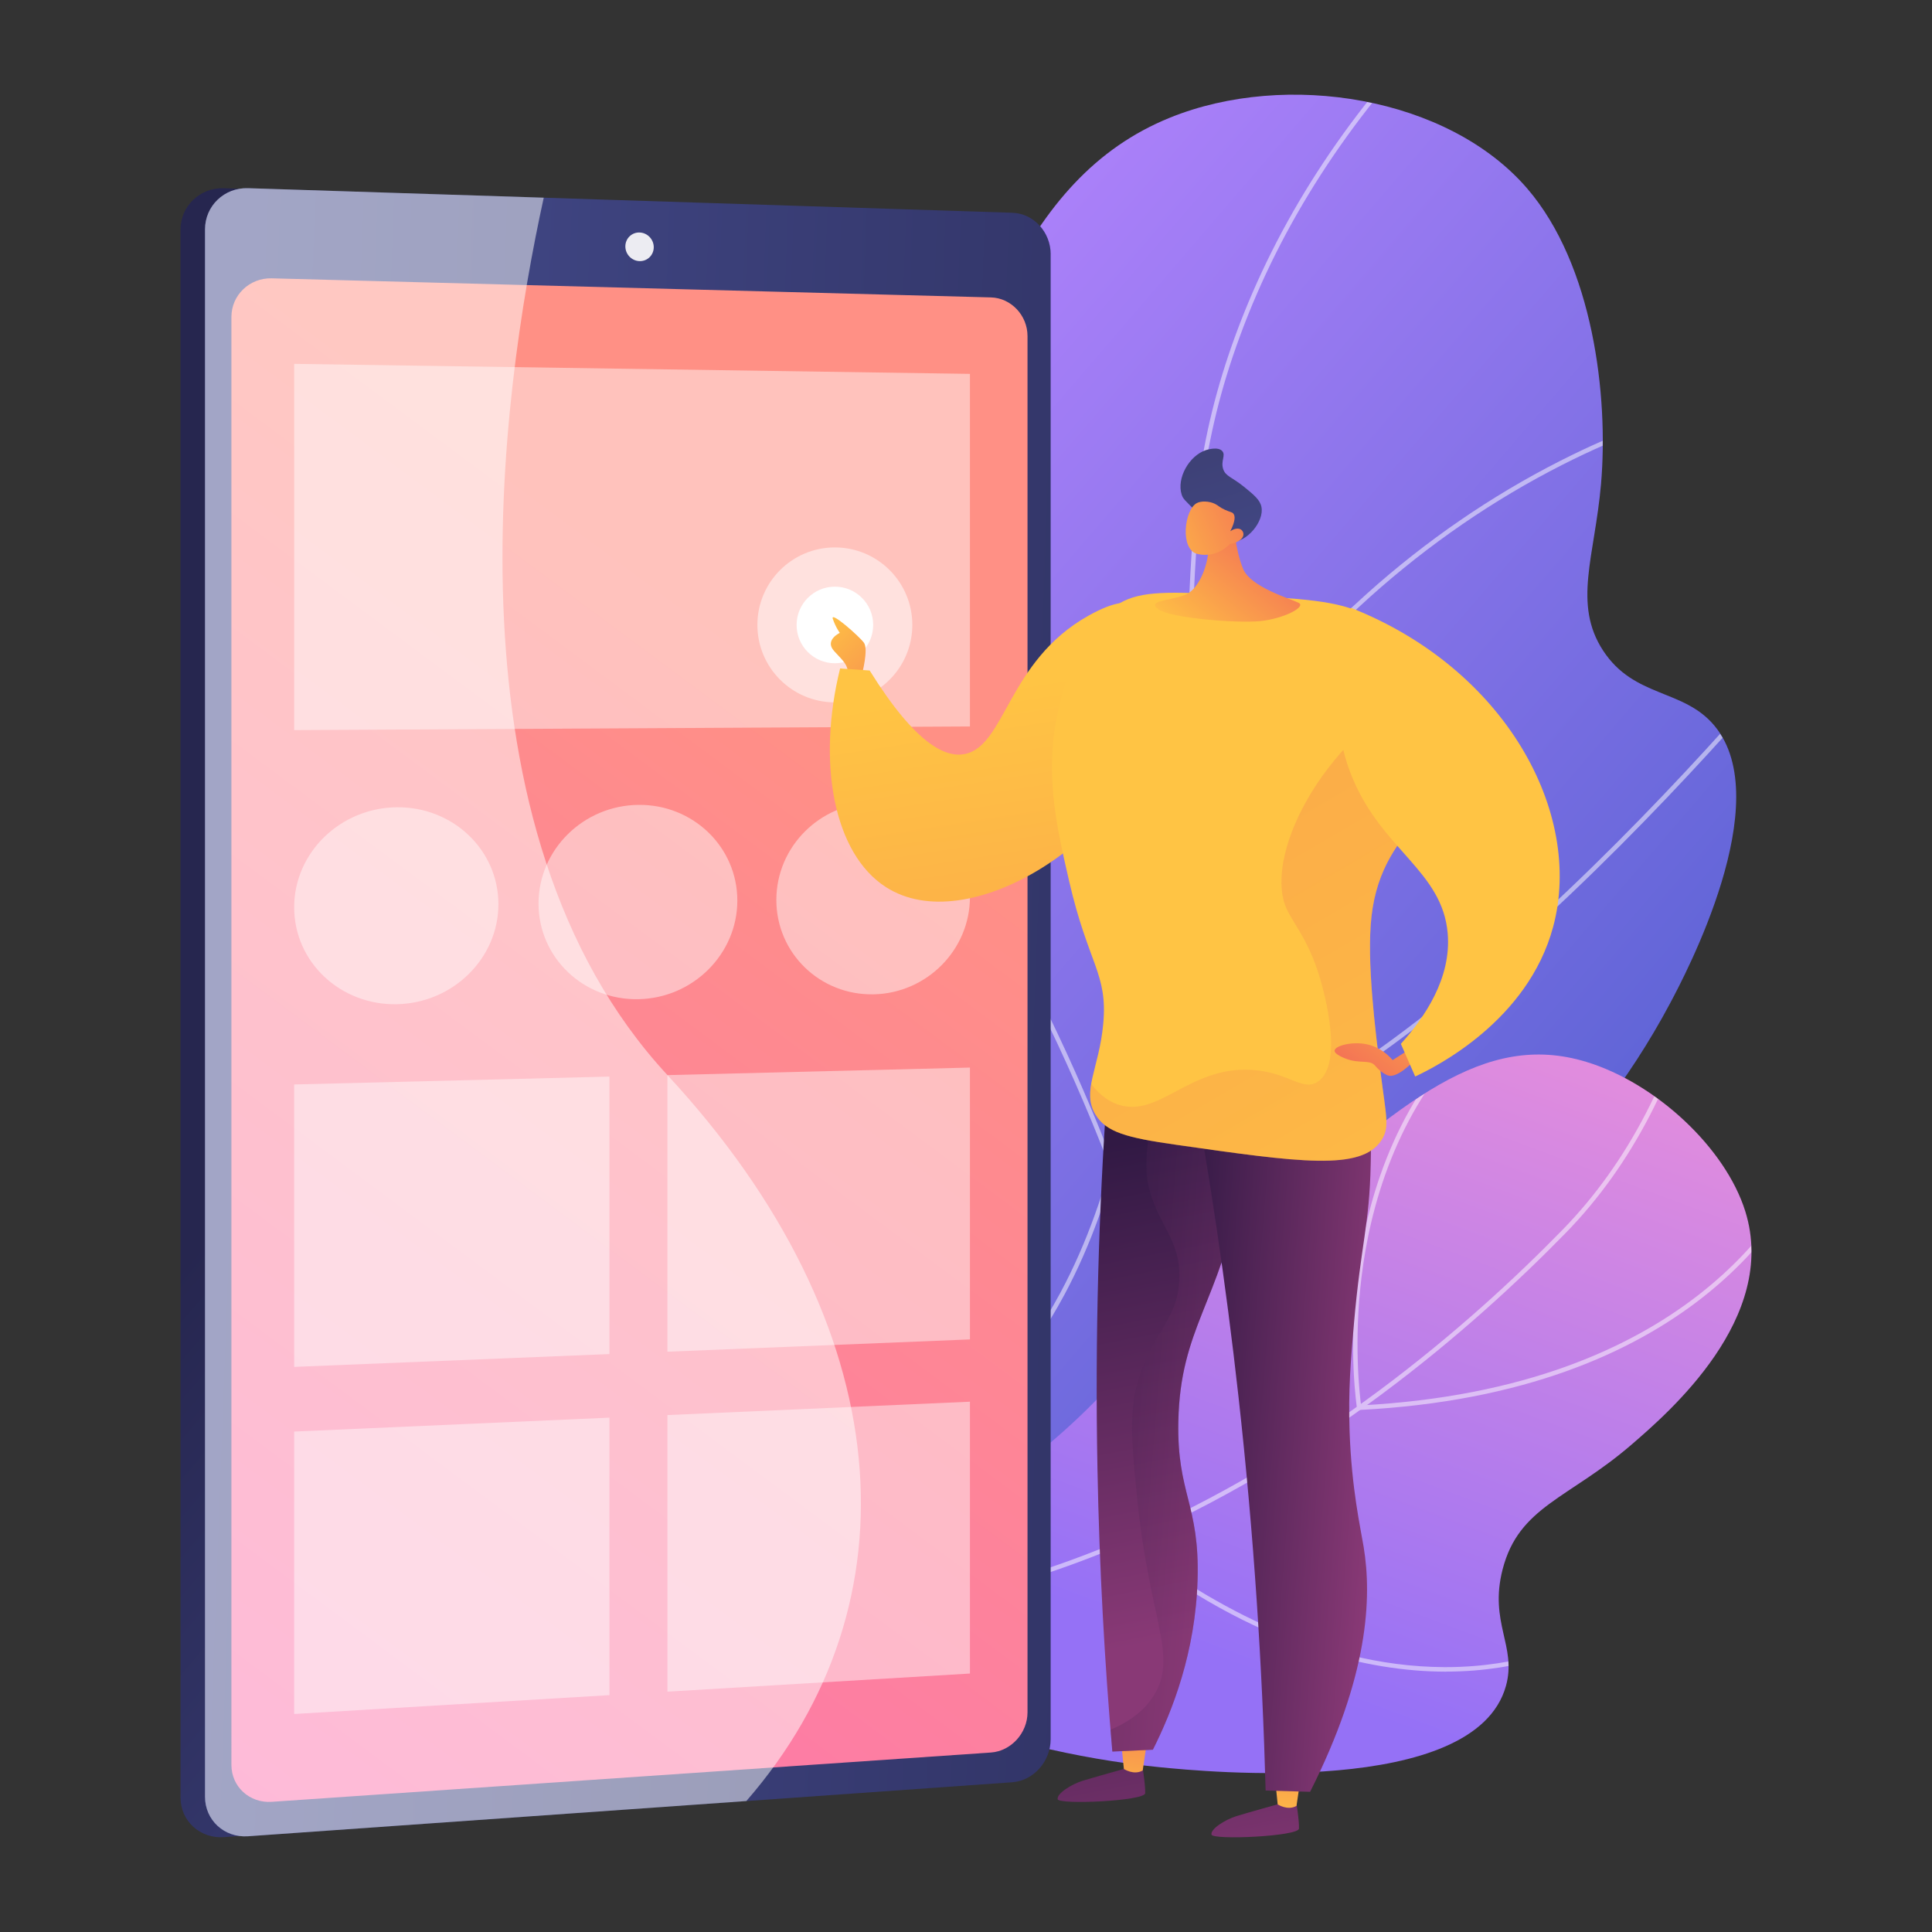 <svg xmlns="http://www.w3.org/2000/svg" xmlns:xlink="http://www.w3.org/1999/xlink" id="a" data-name="Calque_1" viewBox="0 0 500 500"><rect x="0" y="0" width="500" height="500" fill="#333333" stroke="none"/><defs><linearGradient id="c" data-name="D&#xE9;grad&#xE9; sans nom 63" x1="2752.68" y1="2384.82" x2="3012.88" y2="2384.82" gradientTransform="translate(-3449.03 159.15) rotate(40.7) scale(1 -1)" gradientUnits="userSpaceOnUse"><stop offset="0" stop-color="#aa80f9"></stop><stop offset="1" stop-color="#6165d7"></stop></linearGradient><clipPath id="d"><path d="M195.3,412.76c-23,5.99-40.41-21.03-25.29-39.37,6.58-7.98,12.79-16.79,18.38-26.52,32-55.63,15.46-92.15,44.28-192.86,18.22-63.67,31.58-107.93,70.06-123.54,30.15-12.24,72.12-5.42,92.54,18.36,16.98,19.77,21.05,53.58,19.06,76.46-1.62,18.64-7.35,31.01.54,43.08,8.06,12.33,20.83,9.81,28.84,19.47,16.26,19.59-7.62,64.51-11.48,71.77-42.93,80.75-137.19,118.42-178.5,134.36-15.81,6.1-35.37,12.79-58.42,18.8Z" style="fill: none;"></path></clipPath><linearGradient id="e" data-name="D&#xE9;grad&#xE9; sans nom 64" x1="365.46" y1="2847.67" x2="301.97" y2="2677.27" gradientTransform="translate(0 3102) scale(1 -1)" gradientUnits="userSpaceOnUse"><stop offset="0" stop-color="#e38ddd"></stop><stop offset="1" stop-color="#9571f6"></stop></linearGradient><clipPath id="g"><path d="M187.87,418.73c28.79,16.86,67.86,34.24,112.35,38.63,11.35,1.12,81.49,8.04,89.53-21.08,2.83-10.26-4.43-16.33-.88-30.11,4.2-16.33,17.09-18.27,33.34-32.28,9.69-8.36,38.05-32.82,29.48-60.37-5.12-16.46-23.2-33.27-41.2-38.72-26.4-7.99-47.47,10.05-82.58,41.18-31.12,27.6-33.03,37.68-55.79,57.16-16.89,14.46-43.4,32.49-84.25,45.58Z" style="fill: none;"></path></clipPath><linearGradient id="h" data-name="D&#xE9;grad&#xE9; sans nom 22" x1="308.17" y1="2705.83" x2="122.75" y2="2864" gradientTransform="translate(0 3102) scale(1 -1)" gradientUnits="userSpaceOnUse"><stop offset="0" stop-color="#444b8c"></stop><stop offset="1" stop-color="#26264f"></stop></linearGradient><linearGradient id="i" data-name="D&#xE9;grad&#xE9; sans nom 22" x1="58.45" y1="2840.72" x2="435.54" y2="2826.69" xlink:href="#h"></linearGradient><linearGradient id="j" data-name="D&#xE9;grad&#xE9; sans nom 59" x1="220.13" y1="2916.29" x2="-12.3" y2="2603.78" gradientTransform="translate(0 3102) scale(1 -1)" gradientUnits="userSpaceOnUse"><stop offset="0" stop-color="#ff9085"></stop><stop offset="1" stop-color="#fb6fbb"></stop></linearGradient><linearGradient id="k" data-name="D&#xE9;grad&#xE9; sans nom 60" x1="210.95" y1="2941.76" x2="240.82" y2="2911.36" gradientTransform="translate(0 3102) scale(1 -1)" gradientUnits="userSpaceOnUse"><stop offset="0" stop-color="#ffc444"></stop><stop offset="1" stop-color="#f36f56"></stop></linearGradient><linearGradient id="l" data-name="D&#xE9;grad&#xE9; sans nom 54" x1="-3156.61" y1="2521.91" x2="-3127.86" y2="2418.17" gradientTransform="translate(3217.03 3161.59) rotate(4.58) scale(1 -1)" gradientUnits="userSpaceOnUse"><stop offset="0" stop-color="#311944"></stop><stop offset="1" stop-color="#893976"></stop></linearGradient><linearGradient id="m" data-name="D&#xE9;grad&#xE9; sans nom 60" x1="-3131.02" y1="2448.56" x2="-3130.61" y2="2483.56" gradientTransform="translate(3217.03 3161.59) rotate(4.58) scale(1 -1)" xlink:href="#k"></linearGradient><linearGradient id="n" data-name="D&#xE9;grad&#xE9; sans nom 54" x1="-3120.62" y1="2531.88" x2="-3091.87" y2="2428.14" xlink:href="#l"></linearGradient><linearGradient id="o" data-name="D&#xE9;grad&#xE9; sans nom 60" x1="-3090.55" y1="2448.08" x2="-3090.14" y2="2483.08" gradientTransform="translate(3217.03 3161.59) rotate(4.58) scale(1 -1)" xlink:href="#k"></linearGradient><linearGradient id="p" data-name="D&#xE9;grad&#xE9; sans nom 54" x1="292.89" y1="2806.91" x2="317.61" y2="2680.52" gradientTransform="translate(0 3102) scale(1 -1)" xlink:href="#l"></linearGradient><linearGradient id="q" data-name="D&#xE9;grad&#xE9; sans nom 54" x1="-3151.2" y1="2561.12" x2="-3113.94" y2="2561.12" xlink:href="#l"></linearGradient><linearGradient id="r" data-name="D&#xE9;grad&#xE9; sans nom 54" x1="-3130.16" y1="2555.79" x2="-3073.6" y2="2555.79" xlink:href="#l"></linearGradient><linearGradient id="s" data-name="D&#xE9;grad&#xE9; sans nom 60" x1="256.56" y1="2924.23" x2="298.27" y2="2656.32" xlink:href="#k"></linearGradient><linearGradient id="t" data-name="D&#xE9;grad&#xE9; sans nom 60" x1="-3077.49" y1="2451.7" x2="-3035.77" y2="2183.79" gradientTransform="translate(3217.03 3161.59) rotate(4.58) scale(1 -1)" xlink:href="#k"></linearGradient><linearGradient id="u" data-name="D&#xE9;grad&#xE9; sans nom 60" x1="-3016.48" y1="2549.08" x2="-3142.72" y2="2730.32" gradientTransform="translate(3217.03 3161.59) rotate(4.58) scale(1 -1)" xlink:href="#k"></linearGradient><linearGradient id="v" data-name="D&#xE9;grad&#xE9; sans nom 60" x1="374.4" y1="2854.23" x2="350.92" y2="2822.51" xlink:href="#k"></linearGradient><linearGradient id="w" data-name="D&#xE9;grad&#xE9; sans nom 60" x1="-3028.65" y1="2459.31" x2="-2986.93" y2="2191.4" gradientTransform="translate(3217.03 3161.59) rotate(4.58) scale(1 -1)" xlink:href="#k"></linearGradient><linearGradient id="x" data-name="D&#xE9;grad&#xE9; sans nom 60" x1="-6069.57" y1="-827.24" x2="-6069.57" y2="-791.16" gradientTransform="translate(5557.21 3326.46) rotate(38.79) scale(1 -1)" xlink:href="#k"></linearGradient><linearGradient id="y" data-name="D&#xE9;grad&#xE9; sans nom 53" x1="-3122.85" y1="2762.54" x2="-3137.95" y2="2800.88" gradientTransform="translate(3217.03 3161.59) rotate(4.58) scale(1 -1)" gradientUnits="userSpaceOnUse"><stop offset="0" stop-color="#444b8c"></stop><stop offset="1" stop-color="#3e4177"></stop></linearGradient><linearGradient id="z" data-name="D&#xE9;grad&#xE9; sans nom 60" x1="-6095.08" y1="-816.84" x2="-6078.21" y2="-784.04" gradientTransform="translate(5557.21 3326.46) rotate(38.79) scale(1 -1)" xlink:href="#k"></linearGradient></defs><g id="b" data-name="Illustration"><g><g><path d="M203.41,410.58c-25.19,6.97-44.81-22.05-28.93-42.82,4.93-6.45,9.61-13.4,13.92-20.89,32-55.63,15.46-92.15,44.28-192.86,18.22-63.67,31.58-107.93,70.06-123.54,30.15-12.24,72.12-5.42,92.54,18.36,16.98,19.77,21.05,53.58,19.06,76.46-1.62,18.64-7.35,31.01.54,43.08,8.06,12.33,20.83,9.81,28.84,19.47,16.26,19.59-7.62,64.51-11.48,71.77-42.93,80.75-137.19,118.42-178.5,134.36-13.92,5.37-30.76,11.2-50.32,16.62Z" style="fill: url(#c);"></path><g style="clip-path: url(#d);"><g style="opacity: .5;"><path d="M73.07,438.2l-.13-1.15c40.43-4.53,76.41-13.07,106.95-25.38,45.06-18.18,76.88-44.14,94.57-77.18,13.86-25.87,18.81-55.06,25.66-95.45,5.47-32.25,6.44-55.59,7.29-76.18,1.12-26.87,2-48.1,12.48-76.5,10.65-28.83,27.98-55.76,51.52-80.04l.83.81c-23.43,24.16-40.67,50.95-51.26,79.63-10.43,28.24-11.3,49.38-12.41,76.15-.86,20.63-1.83,44.01-7.31,76.33-6.87,40.51-11.84,69.77-25.78,95.81-17.83,33.28-49.85,59.43-95.16,77.71-30.63,12.36-66.72,20.92-107.25,25.46Z" style="fill: #fff;"></path><path d="M304.36,215.94l-.52-.4c-.19-.14-18.74-14.8-34.13-41.73-9.04-15.82-15.25-32.71-18.45-50.22-4-21.89-3.29-44.79,2.11-68.08l1.13.26c-5.37,23.13-6.08,45.88-2.1,67.61,3.18,17.38,9.34,34.16,18.32,49.86,13.86,24.24,30.25,38.43,33.33,40.98,14.04-23.24,30.78-43.63,49.76-60.63,15.31-13.71,32.11-25.25,49.93-34.3,30.35-15.42,53.47-18.29,53.7-18.32l.14,1.15c-.23.03-23.18,2.89-53.36,18.23-17.72,9.01-34.43,20.49-49.66,34.13-19.04,17.05-35.82,37.55-49.86,60.91l-.34.56Z" style="fill: #fff;"></path><path d="M287.45,302.74l-.14-.4c-.13-.36-13.12-35.95-33.13-69.09-19.94-33.03-80-58.15-80.6-58.4l.44-1.07c.61.25,61.01,25.52,81.15,58.88,18.93,31.35,31.59,64.88,33.08,68.9,16.17-.67,35.67-8.33,57.97-22.78,18.04-11.69,37.93-27.81,59.12-47.93,36.1-34.26,63.8-68.68,64.08-69.02l.91.73c-.28.34-28.02,34.81-64.17,69.13-21.24,20.16-41.19,36.34-59.29,48.06-22.68,14.7-42.52,22.43-58.99,22.99h-.42Z" style="fill: #fff;"></path><path d="M234.63,409.89c-24.36,0-39.92-2.03-40.14-2.06l-1.15-.15.81-.83c13.34-13.65,21.04-29.53,22.87-47.2,1.47-14.15-.8-29.49-6.74-45.58-10.13-27.46-27.67-47.84-27.85-48.05l.88-.76c.18.2,17.84,20.73,28.05,48.38,6,16.26,8.3,31.78,6.81,46.12-1.82,17.58-9.35,33.41-22.38,47.07,6.12.7,36.05,3.71,75.77.36,26.08-2.19,51.23-6.65,74.73-13.25,29.37-8.25,56.24-19.88,79.87-34.58l103.83-64.57.61.99-103.83,64.57c-23.73,14.76-50.71,26.44-80.19,34.71-23.58,6.62-48.79,11.09-74.96,13.29-13.68,1.15-26.2,1.55-37,1.55Z" style="fill: #fff;"></path></g></g></g><g><path id="f" data-name="SVGID" d="M187.87,418.73c28.79,16.86,67.86,34.24,112.35,38.63,11.35,1.12,81.49,8.04,89.53-21.08,2.83-10.26-4.43-16.33-.88-30.11,4.2-16.33,17.09-18.27,33.34-32.28,9.69-8.36,38.05-32.82,29.48-60.37-5.12-16.46-23.2-33.27-41.2-38.72-26.4-7.99-47.47,10.05-82.58,41.18-31.12,27.6-33.03,37.68-55.79,57.16-16.89,14.46-43.4,32.49-84.25,45.58Z" style="fill: url(#e);"></path><g style="clip-path: url(#g);"><g style="opacity: .5;"><path d="M202.67,418.8c-17.97,0-35.58-2.53-52.76-7.59-33.33-9.82-63.88-28.39-90.82-55.21l.82-.82c26.79,26.68,57.18,45.16,90.33,54.92,44.15,13,91.16,9.17,139.72-11.38,50.57-21.4,90.15-55.58,114.45-80.48,16.83-17.25,28.75-40.21,35.42-68.27l1.13.27c-6.72,28.26-18.74,51.41-35.72,68.81-24.38,24.98-64.08,59.26-114.83,80.73-29.92,12.67-59.27,19.01-87.74,19.01Z" style="fill: #fff;"></path><path d="M351.26,364.93l-.08-.52c-.02-.15-2.3-14.92.04-34.11,2.17-17.73,8.83-42.98,28.28-62.61l.82.82c-19.22,19.39-25.81,44.38-27.95,61.93-2.08,17.03-.49,30.51-.12,33.27,84.42-4.49,110.13-50.5,116.01-64.52.18-.43.24-.58.3-.68l1,.59-.5-.29.5.29c-.04.07-.11.26-.23.54-5.96,14.21-32.04,60.9-117.55,65.26l-.52.03Z" style="fill: #fff;"></path><path d="M374.16,432.62c-.1,0-.19,0-.29,0-18.84-.06-48.56-5.88-83.21-33.28l-.24-.19.02-.31c.04-.45,3.97-45.4,35.38-91.49l31.69-46.5.96.65-31.69,46.5c-29.87,43.83-34.75,86.59-35.15,90.62,18.97,14.96,48.56,32.7,82.17,32.83.12,0,.24,0,.36,0,19.97,0,32.05-6.35,32.17-6.41l.55,1.02c-.12.07-12.44,6.55-32.72,6.55Z" style="fill: #fff;"></path></g></g></g><g><path d="M266.25,65.84v384.46c0,5.75-4.92,7.17-10.5,7.56l-194.8,17.38-3,.21c-6.17.44-11.23-4.17-11.23-10.24V59.38c0-6.07,5.06-10.87,11.23-10.67l4.08.13,195.47,14.91c5.58.17,8.76-3.66,8.76,2.09Z" style="fill: url(#h);"></path><path d="M271.91,65.83v384.26c0,5.74-4.41,10.77-9.98,11.16l-68.86,4.87-128.9,9.11c-6.16.44-11.11-4.17-11.11-10.23V59.37c0-6.07,4.98-10.87,11.15-10.67l76.52,2.46,121.23,3.9c5.57.17,9.96,5.02,9.96,10.77Z" style="fill: url(#i);"></path><path d="M265.92,86.97v356.17c0,5.37-4.26,10.05-9.47,10.41l-186.13,12.76c-5.73.39-10.43-3.91-10.43-9.55V82.02c0-5.65,4.7-10.14,10.43-9.99l186.13,4.94c5.21.14,9.47,4.64,9.47,10.01Z" style="fill: url(#j);"></path><path d="M169.19,63.98c0,2.04-1.64,3.65-3.67,3.6-2.03-.06-3.68-1.76-3.68-3.81s1.65-3.66,3.68-3.6c2.03.06,3.67,1.77,3.67,3.81Z" style="fill: #fff; isolation: isolate; opacity: .9;"></path><path d="M193.14,466.11l-128.94,9.11c-6.16.44-11.15-4.17-11.15-10.23V59.37c0-6.07,4.98-10.87,11.15-10.67l76.52,2.46c-11.31,51.61-26.83,163.53,32.03,227.09,60.14,64.92,65.01,136.65,20.39,187.87Z" style="fill: #fff; isolation: isolate; opacity: .5;"></path><g style="opacity: .5;"><polygon points="251.02 188 76.13 188.95 76.13 94.17 251.02 96.76 251.02 188" style="fill: #fff; isolation: isolate; opacity: .9;"></polygon><polygon points="157.72 350.43 76.13 353.75 76.13 280.66 157.72 278.62 157.72 350.43" style="fill: #fff; isolation: isolate; opacity: .9;"></polygon><polygon points="251.02 346.64 172.73 349.82 172.73 278.24 251.02 276.29 251.02 346.64" style="fill: #fff; isolation: isolate; opacity: .9;"></polygon><polygon points="157.72 438.7 76.13 443.58 76.13 370.49 157.72 366.89 157.72 438.7" style="fill: #fff; isolation: isolate; opacity: .9;"></polygon><polygon points="251.02 433.11 172.73 437.8 172.73 366.22 251.02 362.76 251.02 433.11" style="fill: #fff; isolation: isolate; opacity: .9;"></polygon><g style="opacity: .9;"><path d="M128.99,234c0,14-11.73,25.58-26.28,25.89-14.64.3-26.58-10.93-26.58-25.08s11.94-25.75,26.58-25.89c14.55-.14,26.28,11.09,26.28,25.09Z" style="fill: #fff;"></path><path d="M190.82,233.06c0,13.81-11.42,25.24-25.58,25.53-14.25.29-25.87-10.78-25.87-24.75s11.62-25.4,25.87-25.54c14.16-.14,25.58,10.95,25.58,24.75Z" style="fill: #fff;"></path><path d="M251.02,232.14c0,13.63-11.12,24.9-24.91,25.19-13.88.29-25.19-10.65-25.19-24.43s11.31-25.06,25.19-25.19c13.79-.13,24.91,10.8,24.91,24.43Z" style="fill: #fff;"></path></g></g></g><g><circle cx="216.06" cy="161.72" r="20.05" style="fill: #fff; isolation: isolate; opacity: .5;"></circle><circle cx="216.07" cy="161.74" r="9.91" style="fill: #fff;"></circle></g><g><path d="M223.07,174.53s1.74-6.53.51-8.2-8.78-8.34-8.05-6.17,1.81,3.63,1.81,3.63c0,0-4.06,1.89-1.45,4.72,2.61,2.83,3.48,3.48,3.63,6.02.14,2.54,1.81,3.41,3.56,0Z" style="fill: url(#k);"></path><path d="M295.56,456.43s.92,5.65.81,7.66c-.12,2.01-22.42,3.04-22.65,1.53-.23-1.51,3.69-3.9,6.44-4.75,2.75-.85,10.81-3.1,10.81-3.1l4.59-1.34Z" style="fill: url(#l);"></path><path d="M290.15,450.79l.71,7.02s2.59,1.71,4.87.39l1.14-7.64-6.73.23Z" style="fill: url(#m);"></path><path d="M335.36,465.58s.92,5.65.81,7.66c-.12,2.01-22.42,3.04-22.65,1.53-.23-1.51,3.69-3.9,6.44-4.75,2.75-.85,10.81-3.1,10.81-3.1l4.59-1.34Z" style="fill: url(#n);"></path><path d="M329.95,459.95l.71,7.02s2.59,1.71,4.87.39l1.14-7.64-6.73.23Z" style="fill: url(#o);"></path><path d="M294.2,267.45c-2.58,5.23-5.16,10.45-7.74,15.68-2.07,29.83-3.1,62.27-2.44,96.96.49,25.81,1.87,50.26,3.85,73.21,3.5-.16,6.99-.32,10.49-.48,5.06-10.03,11.02-25.23,11.57-44,.57-19.57-5.36-22.17-4.98-40.91.49-24.29,10.67-30.77,16.1-59.98,2.08-11.17,3.47-25.77,1.81-43.47-9.55,1-19.11,1.99-28.66,2.99Z" style="fill: url(#p);"></path><path d="M322.86,264.46c-5.16.54-10.32,1.08-15.48,1.62-9.29,16.16-11.88,32.99-10.25,40.43,2.31,10.53,8.41,13.9,8.07,24.47-.33,10.46-6.49,13.17-10.4,25.5-2.71,8.53-1.99,16.38-.45,31.73,3.1,30.91,10.56,40.37,4.31,50.5-1.78,2.88-4.98,6.31-11.25,8.93.15,1.9.3,3.8.47,5.67,3.5-.16,6.99-.32,10.49-.48,5.06-10.03,11.02-25.23,11.57-44,.57-19.57-5.36-22.17-4.98-40.91.49-24.29,10.67-30.77,16.1-59.98,2.08-11.17,3.47-25.77,1.81-43.47Z" style="fill: url(#q); isolation: isolate; opacity: .3;"></path><path d="M308.07,276.86c4.84,26.39,9.12,54.64,12.45,84.6,4.03,36.17,6.18,70.27,7.02,101.93,3.84.11,7.67.22,11.51.33,15.12-29.91,16.04-50.19,13.86-63.39-.84-5.09-3.12-15.06-3.64-29.97-.36-10.39.3-18.3,1.13-27.81,1.82-20.85,4.02-25.4,4.34-41.34.3-14.97.36-22.54-3.91-26.96-11.26-11.64-40.54,1.6-42.76,2.63Z" style="fill: url(#r);"></path><path d="M225.08,173.53c-2.55-.18-5.1-.36-7.66-.53-6.02,24.33-1.7,47.92,11.88,56.6,21.23,13.56,60.68-11.99,69.23-39.8,3.75-12.21,2.9-29.83-4.6-33.25-2.08-.95-5.31-1.1-12.31,2.83-20.9,11.73-21.45,33.91-32.08,35.79-4.72.84-12.35-2.18-24.47-21.64Z" style="fill: url(#s);"></path><path d="M283.53,288.48c-3.68-6.1.94-11.98,1.99-23.54,1.19-13.1-3.85-15.28-8.85-36.99-3.32-14.44-6.5-28.3-2.7-44.52,1.82-7.78,4.91-20.96,15.83-27.33,5.63-3.29,13.32-2.96,28.47-2.17,18.74.98,28.1,1.47,35.09,5.15,1.02.54,22.28,12.1,23.74,30.94,1.49,19.18-19.4,21.76-22.18,47.33-1.25,11.48.98,29.14,2.42,40.59,1.39,11,2.34,13.81.17,17.14-5.23,8.03-21.24,5.74-53.27,1.16-12.56-1.79-17.97-3.22-20.71-7.78Z" style="fill: url(#t);"></path><path d="M332.26,233.25c1.35,4.98,6.22,8.71,9.62,20.83.73,2.62,5.95,21.26-.82,25.85-3.91,2.65-7.41-2.37-16.89-3.03-16.43-1.14-24.25,12.67-34.99,8.9-1.86-.66-4.32-2.05-6.77-5.25-.49,2.89-.4,5.4,1.13,7.94,2.74,4.55,8.15,5.98,20.71,7.78,32.03,4.57,48.04,6.86,53.27-1.16,2.17-3.33,1.22-6.15-.17-17.14-1.45-11.45-3.67-29.11-2.42-40.59,2.79-25.58,23.67-28.15,22.18-47.33-.4-5.13-2.28-9.69-4.81-13.67-26.5,10.72-44.29,41.22-40.04,56.88Z" style="fill: url(#u); isolation: isolate; opacity: .3;"></path><path d="M365.72,270.97l-5.3,3.38c-.95-1.1-3.16-3.32-6.6-4.07-3.88-.85-8.33.37-8.43,1.61-.08.99,2.63,1.99,3.05,2.15,3.38,1.25,5.89.21,7.26,1.57.48.48,1.09,1.38,2.47,2.2.36.22.75.41.95.49,2.26.88,6.13-3.05,6.46-3.4l.14-3.93Z" style="fill: url(#v);"></path><path d="M350.06,201.44c-3.83-9.18-6.49-23.25-.43-44.13,39.91,15.73,60.27,53.01,52.32,82.56-6.55,24.36-30.39,36.23-35.7,38.73-1.24-2.82-2.47-5.63-3.71-8.45,6.16-6.86,13.11-17.01,12.12-28.59-1.36-16.05-16.83-21.53-24.59-40.12Z" style="fill: url(#w);"></path><path d="M319.25,135.04s.32,6.98,2.48,12.21c1.96,4.73,12.26,7.7,14.35,8.75,2.09,1.05-3.91,4.14-9.94,4.74-6.03.61-23.23-.76-26.34-3.05-3.1-2.28,2.49-2.11,6.79-3.69,4.3-1.58,6.79-9.99,6.03-13.81-.76-3.82,6.62-5.16,6.62-5.16Z" style="fill: url(#x);"></path><path d="M309.72,132.51c-3.13-3.07-3.56-3.43-3.9-4.49-1.37-4.26,1.94-10.1,6.27-11.53.23-.07,3.13-1.01,4.24.26.94,1.07-.44,2.55.22,4.62.62,1.93,2.29,2.08,5.4,4.61,2.56,2.09,4.15,3.38,4.51,5.21.76,3.76-3.8,9.22-7.83,9.07-1.45-.05-1.84-.79-8.91-7.74Z" style="fill: url(#y);"></path><path d="M318.24,140.83s-3.32,3.76-8.39,2.52c-4.53-1.11-3.38-11.52-.06-13.18,1.11-.55,3.12-.51,4.63.22.89.43,1.14.88,2.61,1.55,1.36.62,1.79.54,2.15.97.46.55.65,1.73-.78,4.57,1.03-.73,2.14-.88,2.82-.4.11.08.39.35.5.7.43,1.29-.91,2.6-3.51,3.03Z" style="fill: url(#z);"></path></g></g></g></svg>